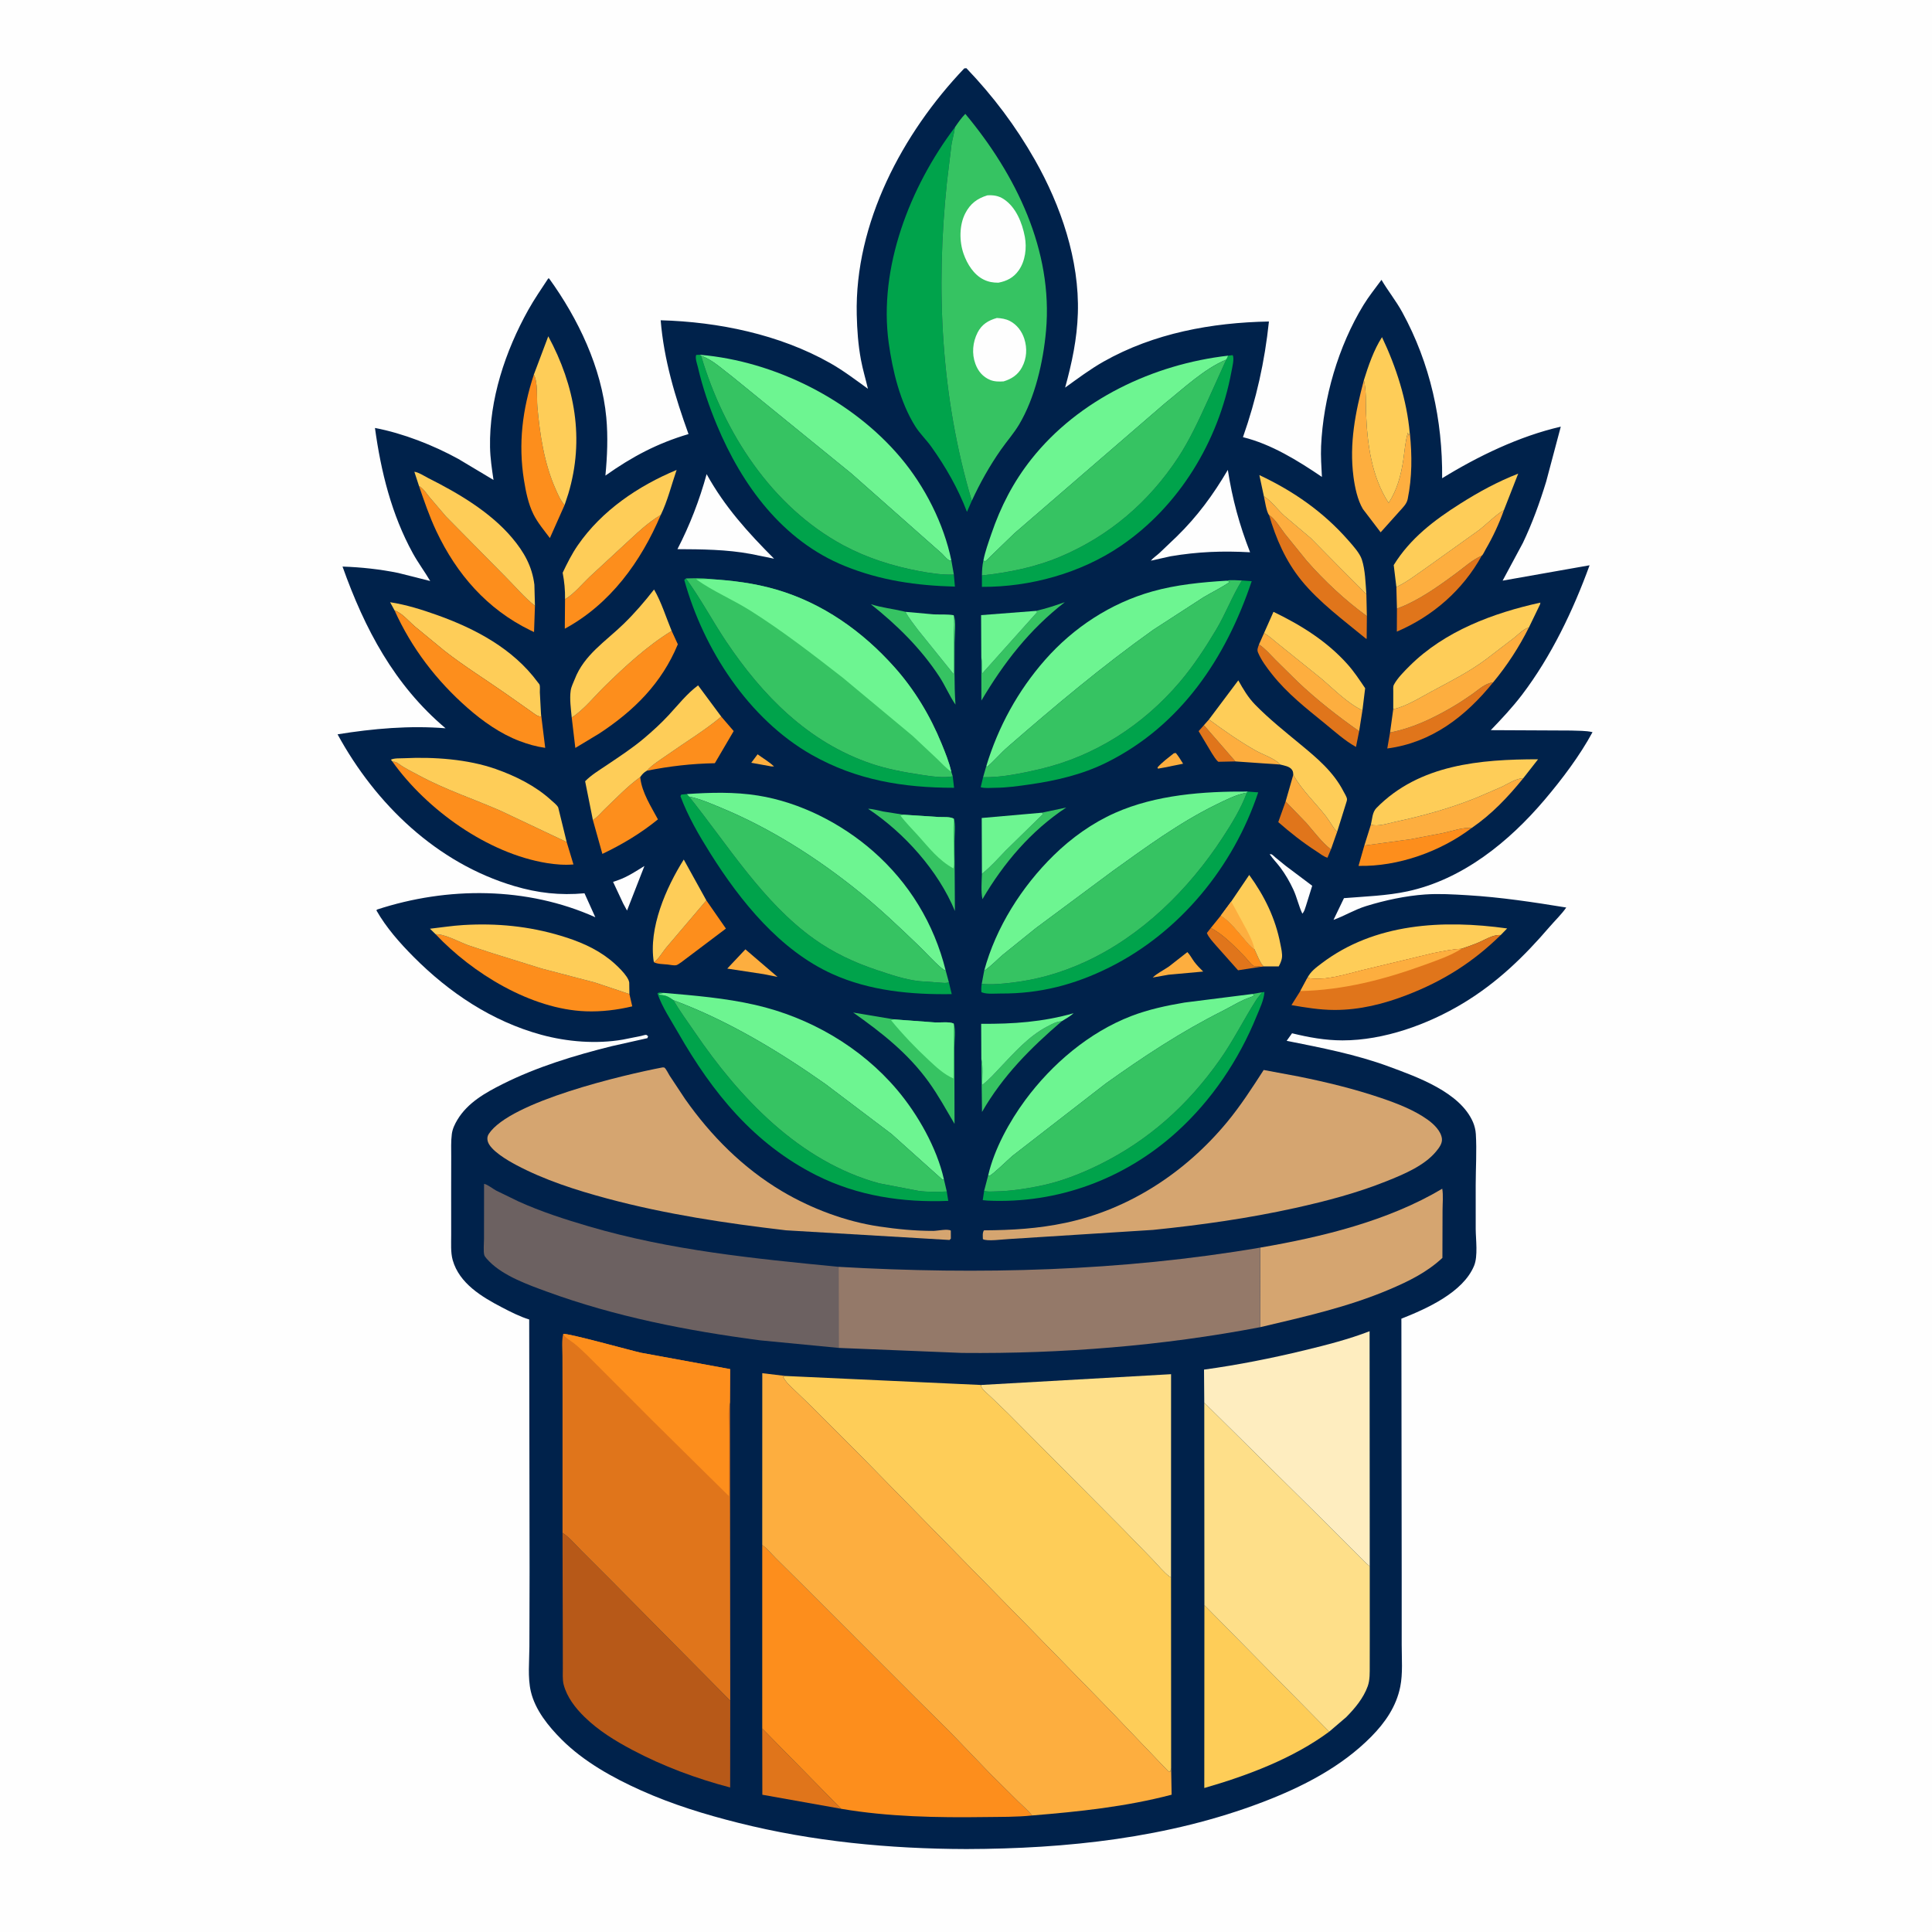 <svg version="1.1" xmlns="http://www.w3.org/2000/svg" style="display: block;" viewBox="0 0 2048 2048" width="1024" height="1024">
<path transform="translate(0,0)" fill="rgb(254,254,254)" d="M -0 -0 L 2048 0 L 2048 2048 L -0 2048 L -0 -0 z"/>
<path transform="translate(0,0)" fill="rgb(0,34,75)" d="M 1022.16 72.5 L 1024.41 72.28 C 1052.8 101.961 1076.69 133.7 1097.02 169.458 C 1124.56 217.9 1144.34 275.782 1142.57 332.101 C 1141.72 359.311 1136.29 384.713 1129.08 410.877 C 1142.27 401.409 1155.67 391.319 1169.81 383.327 C 1223.18 353.15 1284.49 341.941 1345.12 340.808 C 1340.61 383.588 1331.8 422.869 1317.59 463.424 C 1347.65 470.786 1375.93 488.374 1401.28 505.541 C 1400.76 494.765 1399.94 483.824 1400.41 473.04 C 1402.65 422.165 1418.68 367.002 1445.28 323.452 C 1450.97 314.133 1457.97 305.454 1464.43 296.655 C 1471.34 308.398 1479.93 318.989 1486.5 331.025 C 1516.22 385.453 1529.26 445.262 1528.73 506.961 C 1566.94 483.456 1610.66 462.372 1654.5 452.28 L 1639.01 510.5 C 1632.3 532.488 1624.22 554.824 1614.29 575.574 L 1592.84 615.507 L 1685.02 599.218 C 1667.71 646.915 1644.21 696.045 1613.39 736.522 C 1603.27 749.803 1591.85 761.978 1580.29 773.993 L 1665.4 774.4 C 1672.61 774.759 1681.14 774.392 1688.13 776.129 C 1674.64 801.108 1655.89 825.911 1637.56 847.555 C 1599.7 892.249 1550.52 932.281 1491.96 944.873 C 1470.25 949.542 1446.79 950.289 1424.66 952.076 L 1413.57 975.102 C 1425.37 970.85 1435.86 964.276 1448.07 960.5 C 1467.88 954.372 1490.05 949.59 1510.79 948.167 C 1525.63 947.149 1540.68 948.082 1555.5 948.96 C 1590.73 951.048 1625.5 956.335 1660.29 962.007 C 1655.3 969.266 1648.38 975.786 1642.62 982.5 C 1615.26 1014.34 1586.96 1041.76 1550.76 1063.59 C 1513.58 1086 1466.94 1102.87 1423.14 1102.85 C 1404.78 1102.84 1387.36 1099.66 1369.62 1095.32 L 1363.91 1103.31 C 1400.57 1110.65 1437.27 1117.65 1472.45 1130.65 C 1502.47 1141.74 1547.88 1157.82 1561.5 1189.67 C 1563.11 1193.43 1564.19 1197.99 1564.44 1202.08 C 1565.53 1219.8 1564.33 1238.22 1564.3 1256.02 L 1564.31 1302.91 C 1564.39 1313.94 1566.82 1331.48 1562.62 1341.69 C 1550.97 1370.1 1512.16 1387.32 1485.5 1397.88 L 1485.53 1401.37 L 1485.85 1670.23 L 1485.86 1743.77 C 1485.85 1758.1 1487.15 1773.99 1484.33 1788.03 C 1480.13 1808.92 1468.33 1825.99 1453.57 1840.93 C 1421.62 1873.27 1380.3 1894.31 1338.26 1910.36 C 1238.57 1948.42 1130.37 1959.81 1024.35 1960.07 C 943.074 1959.86 861.485 1952.1 782.531 1932.26 C 747.495 1923.46 712.854 1912.83 679.831 1898.04 C 649.591 1884.5 618.828 1867.46 595.239 1843.85 C 581.315 1829.9 567.326 1812.69 562.719 1793.06 C 559.229 1778.18 561.153 1760.7 561.179 1745.36 L 561.373 1666.46 L 560.972 1398.7 C 551.216 1395.75 541.016 1390.53 532 1385.83 C 510.736 1374.75 486.866 1360.46 479.878 1335.75 C 477.578 1327.62 478.315 1317.57 478.273 1309.1 L 478.244 1264.62 L 478.308 1226.23 C 478.332 1218.27 477.925 1209.99 478.958 1202.09 C 479.668 1196.67 482.064 1191.65 484.862 1187 C 495.777 1168.87 514.441 1158.37 532.818 1149.15 C 569.114 1130.94 609.096 1118.78 648.447 1108.99 L 686.256 1100.5 L 687.008 1098.5 C 686.339 1098 685.807 1097.22 685 1097 C 684.179 1096.78 680.664 1097.93 679.638 1098.15 L 660.187 1102.04 C 632.063 1106.88 601.151 1104.38 573.701 1096.88 C 521.512 1082.62 476.145 1052.28 438.356 1014.23 C 423.567 999.339 409.508 983.426 399.06 965.134 L 399.544 964.209 C 474.544 939.609 558.54 939.798 631.057 972.317 L 619.595 946.918 C 593.625 949.3 570.064 946.646 545.142 939.25 C 462.885 914.84 398.22 852.463 357.832 778.417 C 395.347 772.343 434.357 768.909 472.314 772.016 C 417.956 726.125 386.574 666.636 363.09 600.59 C 382.905 601.254 402.731 603.382 422.164 607.358 L 456.041 615.894 C 450.195 605.913 443.202 596.634 437.623 586.477 C 415.039 545.357 403.801 499.816 397.476 453.65 C 427.19 459.282 459.63 472.019 486.025 486.577 L 523.147 508.776 C 521.444 497.197 519.681 485.736 519.461 474 C 518.515 423.666 535.649 372.088 560.015 328.481 C 566.445 316.974 573.947 306.15 581.172 295.137 L 582.091 295.204 C 612.771 337.635 637.827 389.827 642.709 442.655 C 644.592 463.032 643.703 483.819 641.761 504.154 C 669.861 484.224 696.664 469.956 729.858 460.139 C 715.686 420.856 703.749 381.338 700.342 339.502 C 761.461 341.17 826.203 354.492 879.854 384.803 C 894.005 392.798 906.894 402.614 920.038 412.116 C 917.634 401.833 914.602 391.914 912.652 381.478 C 909.678 365.556 908.562 349.756 908.189 333.6 C 905.947 236.58 956.592 141.24 1022.16 72.5 z"/>
<path transform="translate(0,0)" fill="rgb(253,174,63)" d="M 803.086 799.586 C 808.793 803.826 815.412 807.535 820.5 812.487 L 817.5 812.397 L 796.365 808.572 L 803.086 799.586 z"/>
<path transform="translate(0,0)" fill="rgb(253,174,63)" d="M 1244.31 798.5 L 1246.42 798.196 C 1249.35 801.686 1251.68 805.749 1254.14 809.585 L 1233.52 813.732 L 1227.5 814.802 L 1226.98 813.5 C 1232.09 807.858 1238.38 803.251 1244.31 798.5 z"/>
<path transform="translate(0,0)" fill="rgb(224,117,27)" d="M 1276.19 768.741 L 1309.59 807.143 L 1291.47 807.523 C 1288.73 805.267 1286.59 801.462 1284.63 798.488 L 1270.59 775.05 L 1276.19 768.741 z"/>
<path transform="translate(0,0)" fill="rgb(253,174,63)" d="M 1258.64 1009.26 C 1261.34 1011.96 1263.53 1016.22 1265.86 1019.37 C 1268.7 1023.21 1272.04 1026.53 1275.43 1029.89 L 1238.77 1033.23 L 1221.93 1036.22 C 1226.61 1031.64 1233.88 1028.24 1239.31 1024.4 L 1258.64 1009.26 z"/>
<path transform="translate(0,0)" fill="rgb(253,174,63)" d="M 790.145 1006.34 L 824.239 1035.59 L 809.747 1032.67 L 770.916 1026.75 L 790.145 1006.34 z"/>
<path transform="translate(0,0)" fill="rgb(254,254,254)" d="M 683.126 917.968 L 664.678 965.238 L 660.609 957.744 L 649.885 934.836 L 655 933.072 C 664.96 929.651 674.209 923.488 683.126 917.968 z"/>
<path transform="translate(0,0)" fill="rgb(254,254,254)" d="M 1345.89 905.5 C 1346.56 905.534 1347.26 905.373 1347.89 905.602 C 1348.88 905.965 1351.31 908.414 1352.26 909.186 L 1362.95 917.877 L 1391 938.946 L 1384.36 960.254 C 1383.32 963.292 1382.75 966.106 1380.54 968.5 C 1376.67 960.42 1374.82 951.209 1370.97 942.936 C 1367.24 934.904 1362.63 926.899 1357.34 919.797 C 1353.68 914.883 1349.36 910.573 1345.89 905.5 z"/>
<path transform="translate(0,0)" fill="rgb(224,117,27)" d="M 1336.47 1024.81 L 1312.39 1028.55 L 1288.77 1001.98 C 1285.46 998.041 1281.25 993.808 1279.34 989 L 1283.49 983.718 C 1296.45 990.228 1309.51 1003.86 1319.68 1014.33 C 1322.13 1016.85 1325.76 1021.94 1328.5 1023.64 C 1330.4 1024.82 1332.66 1024.27 1334.68 1024.46 L 1336.47 1024.81 z"/>
<path transform="translate(0,0)" fill="rgb(253,142,28)" d="M 1283.49 983.718 L 1294.15 970.536 C 1303.64 976.145 1311.86 987.169 1319.1 995.469 C 1322.39 999.245 1325.44 1003.48 1329.72 1006.16 C 1331.84 1010.28 1336.27 1022.49 1339.75 1024.46 L 1336.47 1024.81 L 1334.68 1024.46 C 1332.66 1024.27 1330.4 1024.82 1328.5 1023.64 C 1325.76 1021.94 1322.13 1016.85 1319.68 1014.33 C 1309.51 1003.86 1296.45 990.228 1283.49 983.718 z"/>
<path transform="translate(0,0)" fill="rgb(224,117,27)" d="M 1362.81 849.59 L 1384.83 872.414 C 1392.97 881.731 1401.1 892.855 1410.84 900.408 L 1407.17 909.228 C 1403.14 908.107 1398.94 904.655 1395.35 902.341 C 1381.01 893.08 1367.85 882.716 1355.01 871.465 L 1362.81 849.59 z"/>
<path transform="translate(0,0)" fill="rgb(253,174,63)" d="M 1276.19 768.741 L 1281.55 762.678 C 1297.55 774.482 1313.72 785.79 1331.03 795.617 C 1338.71 799.976 1351.53 803.989 1357.08 810.44 L 1309.59 807.143 L 1276.19 768.741 z"/>
<path transform="translate(0,0)" fill="rgb(54,195,98)" d="M 1104.3 861.512 L 1130.26 856.015 C 1093 880.578 1063.88 914.873 1041.45 953.162 C 1039.72 945.313 1040.68 934.419 1040.88 926.26 L 1042.18 925.195 C 1050.87 918.172 1058.34 909.594 1066.11 901.582 L 1105.77 862.755 L 1104.3 861.512 z"/>
<path transform="translate(0,0)" fill="rgb(54,195,98)" d="M 1040.25 1122.46 C 1042.31 1130.58 1041.07 1141.61 1041.15 1150.09 C 1048.35 1144.72 1054.24 1137.88 1060.4 1131.4 C 1075.2 1115.81 1090.7 1098.23 1110.02 1088.22 C 1115.52 1085.37 1119.22 1083.07 1125.59 1082.5 C 1092.22 1111.17 1063.15 1140.27 1040.98 1178.73 L 1040.25 1122.46 z"/>
<path transform="translate(0,0)" fill="rgb(54,195,98)" d="M 1098.33 647.545 C 1108.98 645.072 1118.46 641.97 1128.74 638.334 C 1091.16 667.55 1064.55 701.881 1040.32 742.614 L 1040.22 696.481 C 1041.18 702.082 1040.85 708.435 1041 714.149 L 1099.5 648.796 L 1098.33 647.545 z"/>
<path transform="translate(0,0)" fill="rgb(253,174,63)" d="M 1370.92 821.356 C 1379.77 837.3 1394.38 850.974 1405.67 865.443 C 1409.66 870.557 1412.9 877.262 1417.42 881.755 L 1410.84 900.408 C 1401.1 892.855 1392.97 881.731 1384.83 872.414 L 1362.81 849.59 L 1370.92 821.356 z"/>
<path transform="translate(0,0)" fill="rgb(54,195,98)" d="M 1010.92 652.139 C 1013.88 657.585 1011.93 674.489 1011.92 681.239 C 1011.91 703.067 1011.34 725.168 1012.85 746.947 C 1006.55 737.816 1001.99 726.842 995.792 717.355 C 976.378 687.631 950.809 662.436 923.088 640.466 C 934.827 644.238 946.105 645.275 957.926 648.095 L 959.823 648.56 C 963.616 655.568 968.624 661.582 973.324 667.986 L 1011.08 714.823 L 1011.06 673.239 C 1011.14 666.609 1012.18 658.607 1010.92 652.139 z"/>
<path transform="translate(0,0)" fill="rgb(224,117,27)" d="M 1473.51 776.464 C 1496.53 772.026 1516.72 762.518 1537 750.959 C 1545.22 746.276 1553.25 741.001 1560.97 735.557 C 1567.81 730.74 1574.21 724.443 1582.81 723.294 C 1553.63 759.482 1517.7 787.215 1470.57 793.427 L 1473.51 776.464 z"/>
<path transform="translate(0,0)" fill="rgb(109,245,145)" d="M 959.823 648.56 L 989.959 651.268 C 996.707 651.537 1004.3 650.982 1010.92 652.139 C 1012.18 658.607 1011.14 666.609 1011.06 673.239 L 1011.08 714.823 L 973.324 667.986 C 968.624 661.582 963.616 655.568 959.823 648.56 z"/>
<path transform="translate(0,0)" fill="rgb(224,117,27)" d="M 1480.82 645.143 C 1503.46 636.951 1525.11 621.3 1544.34 607.076 C 1552.98 600.691 1560.8 593.405 1570.74 589.05 C 1550.64 625.522 1518.92 653.17 1480.71 669.555 L 1480.82 645.143 z"/>
<path transform="translate(0,0)" fill="rgb(109,245,145)" d="M 1098.33 647.545 L 1099.5 648.796 L 1041 714.149 C 1040.85 708.435 1041.18 702.082 1040.22 696.481 L 1040 652.058 L 1098.33 647.545 z"/>
<path transform="translate(0,0)" fill="rgb(109,245,145)" d="M 1040.88 926.26 L 1040.67 867.1 L 1104.3 861.512 L 1105.77 862.755 L 1066.11 901.582 C 1058.34 909.594 1050.87 918.172 1042.18 925.195 L 1040.88 926.26 z"/>
<path transform="translate(0,0)" fill="rgb(253,142,28)" d="M 1446.25 896.314 L 1495.2 889.64 L 1530 882.972 C 1539.53 880.916 1550.27 876.977 1560.06 877.674 C 1526.99 902.751 1481.88 918.827 1440.09 917.87 L 1446.25 896.314 z"/>
<path transform="translate(0,0)" fill="rgb(224,117,27)" d="M 1334.6 683.141 C 1341.13 687.516 1346.43 693.751 1351.92 699.329 L 1375.58 722.666 C 1395.47 741.524 1418.23 759.417 1440.75 775.096 L 1437.4 791.786 C 1425.41 785.089 1415.09 775.635 1404.49 766.996 C 1384.38 750.614 1364.63 735.236 1348.39 714.728 C 1342.97 707.888 1336.84 699.682 1333.5 691.584 C 1332.27 688.605 1333.58 685.998 1334.6 683.141 z"/>
<path transform="translate(0,0)" fill="rgb(253,142,28)" d="M 764.575 759.651 L 777.74 774.967 L 757.756 809.044 C 733.065 809.503 709.831 812.154 685.64 817.02 C 691.689 810.309 700.635 804.974 708.021 799.76 C 726.636 786.619 747.18 774.232 764.575 759.651 z"/>
<path transform="translate(0,0)" fill="rgb(253,142,28)" d="M 693.09 1019.92 C 697.657 1017.48 702.717 1008.6 706.198 1004.53 L 748.757 954.445 L 769.504 984.333 L 727.386 1016.1 C 725.039 1017.76 719.076 1022.8 716.562 1023.22 C 714.281 1023.6 709.991 1022.66 707.587 1022.42 C 703.621 1022.01 696.399 1022 693.09 1019.92 z"/>
<path transform="translate(0,0)" fill="rgb(253,174,63)" d="M 1339.92 671.099 C 1345.91 674.493 1350.93 679.464 1356.36 683.67 L 1399.66 718.514 C 1413.25 729.906 1428.1 745.362 1444.23 753.038 L 1440.75 775.096 C 1418.23 759.417 1395.47 741.524 1375.58 722.666 L 1351.92 699.329 C 1346.43 693.751 1341.13 687.516 1334.6 683.141 L 1339.92 671.099 z"/>
<path transform="translate(0,0)" fill="rgb(109,245,145)" d="M 1040.25 1122.46 L 1040.08 1085.27 C 1073.75 1085.55 1105.48 1083.36 1138.07 1074.06 C 1134.47 1077.39 1129.74 1079.88 1125.59 1082.5 C 1119.22 1083.07 1115.52 1085.37 1110.02 1088.22 C 1090.7 1098.23 1075.2 1115.81 1060.4 1131.4 C 1054.24 1137.88 1048.35 1144.72 1041.15 1150.09 C 1041.07 1141.61 1042.31 1130.58 1040.25 1122.46 z"/>
<path transform="translate(0,0)" fill="rgb(224,117,27)" d="M 1345.27 545.968 C 1351.81 550.142 1357.28 559.684 1362.08 565.936 L 1385.2 594.5 C 1403.78 615.681 1426.12 636.616 1448.94 653.071 L 1448.74 677.036 L 1448.11 677.141 C 1424.89 657.946 1398.41 638.552 1379.4 615.083 C 1362.83 594.63 1352.59 571.055 1345.27 545.968 z"/>
<path transform="translate(0,0)" fill="rgb(253,174,63)" d="M 1339.77 526.053 C 1347.74 531.078 1354.36 540.381 1361.5 546.813 L 1389.5 570.464 L 1420.74 602.142 L 1448.42 629.893 L 1448.94 653.071 C 1426.12 636.616 1403.78 615.681 1385.2 594.5 L 1362.08 565.936 C 1357.28 559.684 1351.81 550.142 1345.27 545.968 C 1342.5 542.938 1340.74 530.283 1339.77 526.053 z"/>
<path transform="translate(0,0)" fill="rgb(254,205,88)" d="M 693.09 1019.92 C 687.24 983.877 706.04 940.993 724.815 911.142 L 748.757 954.445 L 706.198 1004.53 C 702.717 1008.6 697.657 1017.48 693.09 1019.92 z"/>
<path transform="translate(0,0)" fill="rgb(253,174,63)" d="M 1480.21 622.283 C 1491.6 616.907 1501.8 608.804 1512.15 601.7 L 1567.82 561.916 C 1576.56 555.072 1584.85 546.345 1594.27 540.637 C 1589.07 555.149 1582.65 568.995 1574.88 582.303 C 1574.11 583.628 1571.9 588.404 1570.74 589.05 C 1560.8 593.405 1552.98 600.691 1544.34 607.076 C 1525.11 621.3 1503.46 636.951 1480.82 645.143 L 1480.21 622.283 z"/>
<path transform="translate(0,0)" fill="rgb(253,142,28)" d="M 628.49 869.283 C 633.071 866.628 637.381 861.168 641.289 857.445 C 653.09 846.205 665.449 833.201 678.675 823.72 L 678.791 824.841 C 680.578 840.309 690.214 855.053 697.444 868.573 C 679.231 883.387 659.708 895.064 638.544 905.175 L 628.49 869.283 z"/>
<path transform="translate(0,0)" fill="rgb(224,117,27)" d="M 808.012 1832.28 L 891.621 1917.39 L 808.109 1902.5 L 808.012 1832.28 z"/>
<path transform="translate(0,0)" fill="rgb(254,205,88)" d="M 1305.18 955.616 L 1324.23 927.477 C 1340.4 949.773 1352.06 973.451 1357.24 1000.67 C 1358.1 1005.2 1359.61 1011.07 1358.86 1015.67 C 1358.37 1018.66 1356.96 1021.8 1355.5 1024.44 L 1339.75 1024.46 C 1336.27 1022.49 1331.84 1010.28 1329.72 1006.16 C 1325.44 1003.48 1322.39 999.245 1319.1 995.469 C 1311.86 987.169 1303.64 976.145 1294.15 970.536 L 1305.18 955.616 z"/>
<path transform="translate(0,0)" fill="rgb(253,174,63)" d="M 1305.18 955.616 L 1321.55 985.716 C 1324.71 992.045 1328.6 999.116 1329.72 1006.16 C 1325.44 1003.48 1322.39 999.245 1319.1 995.469 C 1311.86 987.169 1303.64 976.145 1294.15 970.536 L 1305.18 955.616 z"/>
<path transform="translate(0,0)" fill="rgb(253,142,28)" d="M 700.454 545.839 C 679.354 595.493 646.935 640.329 598.71 666.464 L 598.964 635.189 C 608.384 629.687 616.868 619.304 624.754 611.751 L 662.917 576.466 C 674.868 565.528 686.418 554.111 700.454 545.839 z"/>
<path transform="translate(0,0)" fill="rgb(54,195,98)" d="M 1011.13 867.896 C 1013.13 873.961 1011.73 885.608 1011.79 892.204 L 1012.25 965.696 C 994.627 923.041 958.513 882.742 920.165 857.344 C 925.346 857.439 930.897 859.183 936 860.193 L 957.648 863.605 L 995 866.047 C 999.806 866.291 1007.09 865.516 1011.13 867.896 z"/>
<path transform="translate(0,0)" fill="rgb(109,245,145)" d="M 957.648 863.605 L 995 866.047 C 999.806 866.291 1007.09 865.516 1011.13 867.896 C 1010.35 880.248 1010.92 892.846 1010.99 905.225 C 1011.02 909.71 1011.91 916.349 1010.61 920.55 C 994.805 911.793 985.04 898.915 973.196 885.729 C 966.959 878.785 960.032 872.005 954.51 864.5 L 957.648 863.605 z"/>
<path transform="translate(0,0)" fill="rgb(254,254,254)" d="M 749.059 502.605 C 768.172 537.252 792.878 564.49 820.557 592.247 L 795.964 587.224 C 770.433 582.462 744 582.236 718.115 582.127 C 731.234 556.778 741.498 530.107 749.059 502.605 z"/>
<path transform="translate(0,0)" fill="rgb(253,142,28)" d="M 565.878 397.14 C 570.359 405.049 568.821 421.721 569.634 430.964 C 572.237 460.554 576.825 491.181 588.98 518.511 C 591.554 524.297 594.141 530.666 598.511 535.318 L 582.899 570.369 C 576.984 562.448 569.884 554.064 565.5 545.208 C 559.988 534.075 557.351 521.014 555.41 508.822 C 549.261 470.215 553.774 434.111 565.878 397.14 z"/>
<path transform="translate(0,0)" fill="rgb(253,174,63)" d="M 1453.21 874.142 C 1460.31 876.587 1471.64 872.728 1479 871.156 C 1508.76 864.793 1537.54 856.778 1565.79 845.355 L 1591.92 834.064 C 1598.65 830.864 1607.22 824.974 1614.64 825.051 C 1598.6 844.858 1581.21 863.23 1560.06 877.674 C 1550.27 876.977 1539.53 880.916 1530 882.972 L 1495.2 889.64 L 1446.25 896.314 L 1453.21 874.142 z"/>
<path transform="translate(0,0)" fill="rgb(254,205,88)" d="M 1339.77 526.053 L 1334.97 503.627 C 1371.33 520.697 1402.94 542.689 1429.55 573.125 C 1434.22 578.457 1441.39 586.326 1443.6 593.084 C 1447.29 604.343 1447.48 618.113 1448.42 629.893 L 1420.74 602.142 L 1389.5 570.464 L 1361.5 546.813 C 1354.36 540.381 1347.74 531.078 1339.77 526.053 z"/>
<path transform="translate(0,0)" fill="rgb(253,174,63)" d="M 1476.9 751.787 C 1490.37 748.981 1505.26 739.526 1517.4 733.009 C 1537.33 722.305 1557.22 712.347 1575.45 698.755 L 1604.7 676.368 C 1609.9 672.31 1614.35 667.155 1620.74 665.062 C 1610.29 685.944 1597.71 705.313 1582.81 723.294 C 1574.21 724.443 1567.81 730.74 1560.97 735.557 C 1553.25 741.001 1545.22 746.276 1537 750.959 C 1516.72 762.518 1496.53 772.026 1473.51 776.464 L 1476.9 751.787 z"/>
<path transform="translate(0,0)" fill="rgb(254,205,88)" d="M 1339.92 671.099 L 1349.94 648.561 C 1379.18 662.69 1406.27 679.501 1428.15 703.849 C 1435.26 711.762 1441.18 720.771 1447.12 729.572 L 1444.23 753.038 C 1428.1 745.362 1413.25 729.906 1399.66 718.514 L 1356.36 683.67 C 1350.93 679.464 1345.91 674.493 1339.92 671.099 z"/>
<path transform="translate(0,0)" fill="rgb(253,174,63)" d="M 1445.75 403.034 L 1445.99 403.987 C 1448.43 414.439 1447.64 426.843 1448.06 437.636 C 1449.33 470.292 1453.79 505.231 1472 533.1 C 1481.06 519.289 1485.11 503.715 1487.56 487.514 C 1489.01 477.902 1489.6 467.766 1492.5 458.49 L 1493.05 461.739 L 1494.42 459.33 L 1494.53 459.422 C 1496.9 482.748 1496.94 505.961 1492.22 529 C 1491.16 534.194 1487.2 537.865 1483.78 541.71 L 1463.54 564.274 L 1444.74 539.612 C 1438.99 530 1436.19 516.42 1434.75 505.43 C 1430.14 470.149 1436.74 436.992 1445.75 403.034 z"/>
<path transform="translate(0,0)" fill="rgb(254,254,254)" d="M 1301.55 498.092 C 1306.29 528.841 1313.83 556.515 1325.14 585.438 C 1295.8 583.835 1269.96 584.792 1240.86 589.687 L 1219.92 594.358 C 1222.51 591.23 1226.01 589.038 1229 586.282 L 1247.3 568.837 C 1269.25 547.407 1286.04 524.491 1301.55 498.092 z"/>
<path transform="translate(0,0)" fill="rgb(54,195,98)" d="M 1011.01 1085.07 C 1013.3 1091.3 1011.6 1104.04 1011.64 1110.89 L 1011.85 1191.38 C 1002.94 1176.3 994.773 1161.24 984.482 1146.95 C 962.713 1116.74 934.602 1094.57 904.387 1073.33 L 947.675 1080.59 L 991.291 1083.83 C 996.77 1084.08 1006.57 1082.78 1011.01 1085.07 z"/>
<path transform="translate(0,0)" fill="rgb(109,245,145)" d="M 947.675 1080.59 L 991.291 1083.83 C 996.77 1084.08 1006.57 1082.78 1011.01 1085.07 L 1010.66 1143.26 C 1000.04 1138.46 992.881 1131.5 984.411 1123.66 C 970.405 1110.71 956.662 1096.23 944.557 1081.5 L 947.675 1080.59 z"/>
<path transform="translate(0,0)" fill="rgb(253,142,28)" d="M 444.148 515.137 C 449.157 518.235 451.623 522.477 455.213 526.891 L 472.87 547.594 L 535.97 611.521 C 545.945 621.459 556.014 633.527 567.073 642.132 L 566.108 669.994 L 562.071 668.085 C 516.306 645.714 484.1 608.689 462.542 563.043 C 455.224 547.547 449.695 531.327 444.148 515.137 z"/>
<path transform="translate(0,0)" fill="rgb(254,205,88)" d="M 444.148 515.137 L 439.233 500.098 C 443.505 500.46 450.268 504.946 454.238 506.936 C 485.773 522.742 519.803 542.847 542.777 570.06 C 555.394 585.004 564.074 600.199 566.477 619.847 L 567.073 642.132 C 556.014 633.527 545.945 621.459 535.97 611.521 L 472.87 547.594 L 455.213 526.891 C 451.623 522.477 449.157 518.235 444.148 515.137 z"/>
<path transform="translate(0,0)" fill="rgb(253,142,28)" d="M 606.052 760.567 C 618.831 752.474 629.884 738.416 640.76 727.76 C 662.19 706.765 686.377 684.413 712.001 668.786 L 718.533 682.978 C 701.342 724.403 672.186 753.288 635.225 777.57 L 609.87 792.854 L 606.052 760.567 z"/>
<path transform="translate(0,0)" fill="rgb(254,205,88)" d="M 606.052 760.567 C 605.209 751.573 603.654 740.922 604.966 732 C 605.597 727.713 607.719 723.94 609.246 719.956 C 619.192 694.019 642.25 679.769 661.35 661.111 C 672.922 649.807 683.392 637.654 693.321 624.891 C 701.134 638.27 706.025 654.397 712.001 668.786 C 686.377 684.413 662.19 706.765 640.76 727.76 C 629.884 738.416 618.831 752.474 606.052 760.567 z"/>
<path transform="translate(0,0)" fill="rgb(254,205,88)" d="M 1480.21 622.283 L 1477.4 599.012 C 1494.92 570.619 1520.32 551.385 1548.07 533.82 C 1567.59 521.471 1587.81 510.447 1609.36 502.083 L 1594.27 540.637 C 1584.85 546.345 1576.56 555.072 1567.82 561.916 L 1512.15 601.7 C 1501.8 608.804 1491.6 616.907 1480.21 622.283 z"/>
<path transform="translate(0,0)" fill="rgb(254,205,88)" d="M 565.878 397.14 L 581.194 356.471 C 609.591 409.106 619.757 465.54 602.464 523.313 L 598.511 535.318 C 594.141 530.666 591.554 524.297 588.98 518.511 C 576.825 491.181 572.237 460.554 569.634 430.964 C 568.821 421.721 570.359 405.049 565.878 397.14 z"/>
<path transform="translate(0,0)" fill="rgb(254,205,88)" d="M 598.964 635.189 C 599.124 625.374 598.262 616.759 596.445 607.135 C 601.197 597.127 606.211 587.101 612.522 577.97 C 637.963 541.162 676.482 515.144 717.246 498.141 C 711.826 513.868 707.739 530.874 700.454 545.839 C 686.418 554.111 674.868 565.528 662.917 576.466 L 624.754 611.751 C 616.868 619.304 608.384 629.687 598.964 635.189 z"/>
<path transform="translate(0,0)" fill="rgb(254,205,88)" d="M 1385.89 1036.58 C 1389.33 1029.81 1394.88 1025.79 1400.8 1021.29 C 1457.3 978.345 1529.74 974.749 1597.64 984.186 L 1590.8 991.211 C 1582.84 990.589 1574.64 995.937 1567.5 999.005 C 1561.52 1001.57 1555.3 1003.67 1549.14 1005.78 C 1539.24 1006.24 1529.41 1008.44 1519.68 1010.28 L 1443.6 1028.53 C 1426.58 1032.69 1403.42 1040.38 1385.89 1036.58 z"/>
<path transform="translate(0,0)" fill="rgb(254,205,88)" d="M 1445.75 403.034 C 1450.46 387.889 1456.35 370.68 1464.99 357.39 C 1480.06 389.098 1491.35 424.212 1494.42 459.33 L 1493.05 461.739 L 1492.5 458.49 C 1489.6 467.766 1489.01 477.902 1487.56 487.514 C 1485.11 503.715 1481.06 519.289 1472 533.1 C 1453.79 505.231 1449.33 470.292 1448.06 437.636 C 1447.64 426.843 1448.43 414.439 1445.99 403.987 L 1445.75 403.034 z"/>
<path transform="translate(0,0)" fill="rgb(0,163,75)" d="M 1337.83 1051.89 L 1340.34 1051.55 C 1339.97 1059.73 1335.12 1069.69 1332.01 1077.32 C 1313.19 1123.61 1284.36 1166.5 1247.23 1200.07 C 1192.18 1249.86 1121.29 1276.13 1047 1272.71 L 1041.74 1272.22 L 1043.25 1262.23 C 1046.5 1263.59 1051.28 1263.03 1054.79 1262.98 C 1070.64 1262.74 1087.03 1260.22 1102.53 1257.06 C 1124.17 1252.65 1145.23 1244.48 1164.99 1234.76 C 1217.72 1208.83 1259.28 1171.34 1293.1 1123.35 C 1307.38 1103.08 1318.21 1081.13 1331.43 1060.27 C 1333.34 1057.25 1335.86 1054.86 1337.83 1051.89 z"/>
<path transform="translate(0,0)" fill="rgb(254,205,88)" d="M 418.301 647.155 L 413.53 638.394 C 430.474 640.967 447.153 646.215 463.264 651.956 C 503.843 666.417 543.891 687.669 569.941 723.066 C 570.384 723.669 571.801 725.226 572.017 725.924 C 572.61 727.833 572.19 731.725 572.26 733.811 L 573.454 756.321 L 573.462 759.5 C 569.965 759.845 566.352 756.504 563.471 754.532 L 535.943 735.155 C 514.363 720.031 492.031 706.211 471.227 689.963 L 439.68 663.998 C 433.627 658.846 425.85 649.459 418.301 647.155 z"/>
<path transform="translate(0,0)" fill="rgb(253,142,28)" d="M 418.301 647.155 C 425.85 649.459 433.627 658.846 439.68 663.998 L 471.227 689.963 C 492.031 706.211 514.363 720.031 535.943 735.155 L 563.471 754.532 C 566.352 756.504 569.965 759.845 573.462 759.5 L 573.454 756.321 L 577.942 792.754 C 568.451 791.428 559.652 788.912 550.703 785.513 C 530.471 777.828 511.872 764.679 495.695 750.5 C 462.879 721.736 436.244 687.025 418.301 647.155 z"/>
<path transform="translate(0,0)" fill="rgb(254,205,88)" d="M 628.49 869.283 L 620.264 828.166 C 626.758 821.505 635.049 816.583 642.72 811.401 C 656.426 802.141 670.274 793.159 682.928 782.455 C 691.908 774.859 700.76 766.753 708.766 758.128 C 718.661 747.468 728.262 735.163 740.011 726.52 L 764.575 759.651 C 747.18 774.232 726.636 786.619 708.021 799.76 C 700.635 804.974 691.689 810.309 685.64 817.02 C 682.396 818.942 680.823 820.64 678.675 823.72 C 665.449 833.201 653.09 846.205 641.289 857.445 C 637.381 861.168 633.071 866.628 628.49 869.283 z"/>
<path transform="translate(0,0)" fill="rgb(253,142,28)" d="M 461.72 990.283 C 471.668 990.088 486.541 998.33 496.138 1001.95 L 521 1010.14 L 574.085 1026.68 L 630.605 1041.5 L 667.194 1053.73 L 670.218 1066.78 C 654.141 1070.61 637.536 1072.62 621 1072.02 C 562.892 1069.93 500.529 1031.58 461.72 990.283 z"/>
<path transform="translate(0,0)" fill="rgb(254,205,88)" d="M 1453.21 874.142 C 1454.68 868.022 1454.61 861.069 1459.1 856.5 C 1504.55 810.194 1569.42 804.885 1630.43 804.867 L 1614.64 825.051 C 1607.22 824.974 1598.65 830.864 1591.92 834.064 L 1565.79 845.355 C 1537.54 856.778 1508.76 864.793 1479 871.156 C 1471.64 872.728 1460.31 876.587 1453.21 874.142 z"/>
<path transform="translate(0,0)" fill="rgb(253,142,28)" d="M 415.971 807.297 C 419.392 807.458 420.43 808.019 423.15 810 C 429.482 814.613 436.987 818.094 443.864 821.835 C 471.764 837.01 502.16 846.92 531.186 859.708 L 600.714 892.61 L 607.894 916.357 C 598.412 917.171 588.855 916.384 579.482 914.855 C 516.967 904.654 452.355 858.382 415.971 807.297 z"/>
<path transform="translate(0,0)" fill="rgb(254,205,88)" d="M 415.971 807.297 L 414.381 805.26 C 417.978 803.527 424.332 803.944 428.431 803.745 C 459.714 802.23 495.792 804.719 525.497 815.178 C 546.424 822.546 567.577 833.019 584.061 848.062 C 586.322 850.125 590.379 853.181 591.732 855.922 L 600.714 892.61 L 531.186 859.708 C 502.16 846.92 471.764 837.01 443.864 821.835 C 436.987 818.094 429.482 814.613 423.15 810 C 420.43 808.019 419.392 807.458 415.971 807.297 z"/>
<path transform="translate(0,0)" fill="rgb(0,163,75)" d="M 1322.56 839.089 L 1333.76 839.932 C 1307.45 918.782 1250.73 988.19 1176 1025.48 C 1139.17 1043.85 1102.24 1053.43 1061.06 1053.17 C 1055.37 1053.13 1046.65 1054.04 1041.5 1052.19 L 1040.32 1051.73 C 1040.06 1048.57 1040.19 1046.07 1040.67 1042.94 C 1051.23 1044.01 1062.17 1042.88 1072.68 1041.65 C 1099.82 1038.47 1125.58 1031 1150.39 1019.59 C 1210.35 991.99 1259.94 942.997 1295.76 888.255 C 1305.64 873.144 1315.46 857.233 1321.74 840.222 L 1322.56 839.089 z"/>
<path transform="translate(0,0)" fill="rgb(254,205,88)" d="M 1476.9 751.787 L 1476.92 732.978 C 1476.94 730.882 1476.56 727.829 1477.55 725.924 C 1481.23 718.872 1488.81 711.338 1494.42 705.758 C 1531.41 668.973 1582.96 649.742 1632.91 638.792 L 1632.49 640.753 L 1620.74 665.062 C 1614.35 667.155 1609.9 672.31 1604.7 676.368 L 1575.45 698.755 C 1557.22 712.347 1537.33 722.305 1517.4 733.009 C 1505.26 739.526 1490.37 748.981 1476.9 751.787 z"/>
<path transform="translate(0,0)" fill="rgb(0,163,75)" d="M 1011.12 609.052 L 1012.26 621.837 C 971.508 620.749 933.545 615.401 895.5 599.987 C 829.582 573.28 786.484 514.343 759.938 450.641 C 751.661 430.777 744.67 410.354 739.83 389.368 C 738.987 385.712 736.597 379.649 738.005 376.231 L 742.063 376.084 L 743.237 377.226 C 767.195 458.205 817.989 537.15 894 578.028 C 918.695 591.309 946.384 600.127 973.9 605.299 C 986.141 607.599 998.626 609.528 1011.12 609.052 z"/>
<path transform="translate(0,0)" fill="rgb(0,163,75)" d="M 1009.94 822.959 L 1011.35 835.086 C 957.553 835.093 907.799 826.976 860.477 800.155 C 793.522 762.208 745.514 687.92 725.357 614.747 L 727.132 613.176 C 742.711 634.415 755.059 657.977 769.715 679.864 C 808.058 737.125 856.566 786.732 923.258 809.412 C 940.719 815.35 958.364 818.556 976.545 821.323 C 986.966 822.909 999.575 824.897 1009.94 822.959 z"/>
<path transform="translate(0,0)" fill="rgb(0,163,75)" d="M 1316.46 615.342 L 1326.86 616.074 C 1299.48 697.647 1251.63 769.307 1172.78 808.423 C 1147.33 821.054 1119.61 827.492 1091.63 831.523 C 1079.52 833.268 1067.35 835.007 1055.09 835.085 C 1050.46 835.114 1043.93 835.863 1039.58 834.467 L 1042.11 823.91 C 1061.66 824.203 1083.13 819.772 1102.13 815.334 C 1160.53 801.692 1211.72 768.675 1250.52 723.075 C 1265.17 705.847 1277.72 686.631 1289.29 667.228 C 1299.29 650.442 1306.19 631.803 1316.46 615.342 z"/>
<path transform="translate(0,0)" fill="rgb(254,205,88)" d="M 1281.55 762.678 L 1312.65 721.208 C 1317.9 730.567 1322.96 739.266 1330.5 746.984 C 1345.14 761.982 1362.24 775.628 1378.38 788.968 C 1396.3 803.769 1413.43 818.029 1424.29 839.144 C 1425.33 841.176 1427.68 844.8 1427.87 847.068 C 1427.98 848.484 1427.12 850.585 1426.74 851.936 L 1417.42 881.755 C 1412.9 877.262 1409.66 870.557 1405.67 865.443 C 1394.38 850.974 1379.77 837.3 1370.92 821.356 C 1370.82 819.351 1370.8 817.825 1369.62 816.086 C 1367.08 812.319 1361.2 811.524 1357.08 810.44 C 1351.53 803.989 1338.71 799.976 1331.03 795.617 C 1313.72 785.79 1297.55 774.482 1281.55 762.678 z"/>
<path transform="translate(0,0)" fill="rgb(254,205,88)" d="M 461.72 990.283 L 455.792 984.486 C 467.572 983.173 479.391 981.281 491.219 980.576 C 526.615 978.466 560.538 981.767 594.576 991.987 C 613.235 997.589 631.036 1004.96 646.41 1017.14 C 652.097 1021.65 666.182 1034.27 667.024 1041.63 L 667.194 1053.73 L 630.605 1041.5 L 574.085 1026.68 L 521 1010.14 L 496.138 1001.95 C 486.541 998.33 471.668 990.088 461.72 990.283 z"/>
<path transform="translate(0,0)" fill="rgb(0,163,75)" d="M 1003.61 1263.01 L 1005.22 1272.97 C 957.044 1274.95 909.007 1267.74 865.554 1245.91 C 799.147 1212.56 755.203 1158.24 718.959 1094.9 C 711.555 1081.96 701.623 1067.17 696.927 1053 C 699.272 1051.47 700.862 1052.22 703.561 1052.5 L 698.114 1053.5 C 699.783 1054.83 698.893 1054.55 700.458 1054.68 C 706.431 1055.2 709.15 1056.83 713.981 1060.28 C 720.492 1071.73 728.819 1082.84 736.244 1093.76 C 783.996 1163.99 847.533 1231.27 931.902 1254.36 L 973.806 1262.41 C 983.354 1263.69 993.995 1263.52 1003.61 1263.01 z"/>
<path transform="translate(0,0)" fill="rgb(224,117,27)" d="M 1549.14 1005.78 C 1555.3 1003.67 1561.52 1001.57 1567.5 999.005 C 1574.64 995.937 1582.84 990.589 1590.8 991.211 C 1561.44 1020.03 1529.73 1039.98 1491.44 1054.74 C 1466.73 1064.27 1441.39 1070.63 1414.75 1070.6 C 1399.51 1070.59 1383.97 1068.09 1368.99 1065.46 L 1378.37 1050.56 L 1385.89 1036.58 C 1403.42 1040.38 1426.58 1032.69 1443.6 1028.53 L 1519.68 1010.28 C 1529.41 1008.44 1539.24 1006.24 1549.14 1005.78 z"/>
<path transform="translate(0,0)" fill="rgb(253,174,63)" d="M 1385.89 1036.58 C 1403.42 1040.38 1426.58 1032.69 1443.6 1028.53 L 1519.68 1010.28 C 1529.41 1008.44 1539.24 1006.24 1549.14 1005.78 C 1537.63 1013.15 1523.54 1017.88 1510.76 1022.55 C 1467.76 1038.26 1424.35 1049.54 1378.37 1050.56 L 1385.89 1036.58 z"/>
<path transform="translate(0,0)" fill="rgb(0,163,75)" d="M 1005.82 1041.18 L 1008.87 1053.81 C 965.946 1054.46 921.986 1050.4 882.406 1032.52 C 826.792 1007.41 784.856 955.278 753.107 904.797 C 740.981 885.517 729.268 865.403 721.285 844 L 722.164 842.28 L 728.065 841.737 L 730.484 844.441 C 771.8 895.99 808.441 956.301 862.854 995.225 C 883.221 1009.79 905.19 1020.11 928.854 1028.05 C 943.411 1032.93 959.116 1038.4 974.462 1040.08 L 996.833 1041.66 C 999.817 1041.83 1003.05 1042.47 1005.82 1041.18 z"/>
<path transform="translate(0,0)" fill="rgb(0,163,75)" d="M 1301.82 377.02 L 1306.63 376.5 C 1308.75 379.57 1306.1 390.054 1305.33 394.195 C 1291.64 467.828 1249.92 536.801 1187.62 579.001 C 1145.34 607.648 1091.76 622.415 1040.88 622.09 L 1040.89 609.984 C 1069.65 606.867 1097.42 601.326 1124.16 589.998 C 1175.89 568.087 1217.73 532.271 1248.63 485.362 C 1261.2 466.277 1270.84 445.194 1280.32 424.461 L 1299.89 381.179 C 1300.72 379.84 1301.23 378.478 1301.82 377.02 z"/>
<path transform="translate(0,0)" fill="rgb(109,245,145)" d="M 728.065 841.737 C 753.28 840.048 778.447 839.321 803.5 843.322 C 847.799 850.398 891.718 872.7 925.365 902.183 C 963.841 935.898 990.104 979.143 1002.47 1028.78 C 1000.61 1028.36 998.931 1027.01 997.5 1025.77 C 989.209 1018.59 981.722 1010.06 973.8 1002.43 C 953.472 982.848 932.839 963.267 910.879 945.52 C 866.521 909.674 816.894 878.005 764.096 856.17 C 753.522 851.797 741.701 846.598 730.484 844.441 L 728.065 841.737 z"/>
<path transform="translate(0,0)" fill="rgb(109,245,145)" d="M 1045.52 812.024 C 1058.14 770.408 1079.07 732.187 1107.82 699.482 C 1137.97 665.193 1177.38 639.345 1221.48 626.953 C 1247.19 619.728 1273.68 617.208 1300.24 615.548 L 1303.85 616.69 C 1294.97 622.885 1285.07 627.61 1275.76 633.123 L 1222.47 667.652 C 1168.65 705.975 1118.13 748.404 1068.32 791.737 C 1060.68 798.376 1054.18 806.208 1046.56 812.802 L 1045.52 812.024 z"/>
<path transform="translate(0,0)" fill="rgb(109,245,145)" d="M 1047.55 1245.82 C 1053.94 1218.12 1070.05 1188.81 1086.79 1166.15 C 1115.13 1127.8 1154.42 1094.33 1199.15 1077.07 C 1217.25 1070.08 1236.55 1065.97 1255.64 1062.75 L 1328.29 1053.58 L 1329.07 1055.49 C 1327.89 1056.21 1326.97 1056.63 1325.65 1057.06 C 1315.6 1060.32 1305.71 1066.73 1296.23 1071.49 C 1252.14 1093.61 1212.32 1119.92 1172.24 1148.52 L 1073.13 1225.36 C 1069.47 1228.49 1051.77 1245.67 1049.06 1246.26 C 1048.55 1246.38 1048.06 1245.97 1047.55 1245.82 z"/>
<path transform="translate(0,0)" fill="rgb(109,245,145)" d="M 703.561 1052.5 C 736.041 1055.28 768.64 1057.96 800.5 1065.23 C 858.313 1078.43 912.584 1109.84 950.976 1155.26 C 972.874 1181.17 993.027 1216.68 1000.57 1249.99 L 999.451 1250.86 L 945.09 1202.13 L 875.032 1149.16 C 825.277 1114.09 771.24 1081.6 713.981 1060.28 C 709.15 1056.83 706.431 1055.2 700.458 1054.68 C 698.893 1054.55 699.783 1054.83 698.114 1053.5 L 703.561 1052.5 z"/>
<path transform="translate(0,0)" fill="rgb(109,245,145)" d="M 1042.42 594.219 C 1044.28 584.591 1047.71 575.27 1050.86 566 C 1060.73 537.015 1074.23 510.795 1093.31 486.708 C 1143.44 423.408 1222.7 386.098 1301.82 377.02 C 1301.23 378.478 1300.72 379.84 1299.89 381.179 C 1276.35 390.988 1254.48 411.885 1234.69 427.685 L 1075.32 565.322 L 1050.34 589.469 C 1049.14 590.587 1045.86 594.281 1044.49 594.813 C 1043.82 595.071 1043.11 594.417 1042.42 594.219 z"/>
<path transform="translate(0,0)" fill="rgb(109,245,145)" d="M 1043.26 1029.02 C 1055.63 983.104 1083.19 939.747 1117.02 906.626 C 1135.86 888.181 1157.98 872.327 1182.14 861.634 C 1225.42 842.472 1275.82 838.754 1322.56 839.089 L 1321.74 840.222 C 1310.41 842.186 1299.3 847.948 1289 852.997 C 1250.18 872.038 1214.71 898.079 1179.65 923.222 L 1098 983.89 L 1063.1 1012.03 C 1056.66 1017.47 1050.3 1024.49 1043.26 1029.02 z"/>
<path transform="translate(0,0)" fill="rgb(109,245,145)" d="M 742.063 376.084 C 821.399 382.894 903.2 423.977 954.652 485.058 C 980.405 515.632 1000.41 554.948 1008.51 594.227 L 1007.96 594.237 C 1005.2 594.826 1000.96 589.217 998.657 586.98 L 902.427 501.894 L 776.397 399.382 C 766.33 391.904 755.232 381.14 743.237 377.226 L 742.063 376.084 z"/>
<path transform="translate(0,0)" fill="rgb(254,205,88)" d="M 1276.72 1701.51 L 1409.01 1835.65 C 1370.63 1864.09 1322.22 1882.25 1276.6 1895.37 L 1276.72 1701.51 z"/>
<path transform="translate(0,0)" fill="rgb(54,195,98)" d="M 730.484 844.441 C 741.701 846.598 753.522 851.797 764.096 856.17 C 816.894 878.005 866.521 909.674 910.879 945.52 C 932.839 963.267 953.472 982.848 973.8 1002.43 C 981.722 1010.06 989.209 1018.59 997.5 1025.77 C 998.931 1027.01 1000.61 1028.36 1002.47 1028.78 L 1005.82 1041.18 C 1003.05 1042.47 999.817 1041.83 996.833 1041.66 L 974.462 1040.08 C 959.116 1038.4 943.411 1032.93 928.854 1028.05 C 905.19 1020.11 883.221 1009.79 862.854 995.225 C 808.441 956.301 771.8 895.99 730.484 844.441 z"/>
<path transform="translate(0,0)" fill="rgb(0,163,75)" d="M 1030.15 530.862 L 1025.02 542.602 C 1015.76 518.108 1002.38 494.705 987.147 473.457 C 981.863 466.088 975.108 459.682 970.277 452.014 C 954.192 426.487 946.15 393.052 942.079 363.587 C 931.049 283.751 964.66 197.952 1012.23 134.957 L 1012.11 135.952 C 1011.34 141.81 1009.64 147.394 1008.64 153.192 L 1003.79 193.137 C 991.834 306.553 997.422 421.151 1030.15 530.862 z"/>
<path transform="translate(0,0)" fill="rgb(213,165,112)" d="M 1335.77 1322.53 C 1401.33 1311.26 1471.28 1294.34 1528.85 1260.1 C 1530.04 1267.27 1529.17 1275.83 1529.16 1283.19 L 1529.01 1333.41 C 1512.52 1348.8 1493.22 1358.22 1472.62 1366.96 C 1428.62 1385.62 1382.29 1395.89 1335.99 1406.84 L 1335.77 1322.53 z"/>
<path transform="translate(0,0)" fill="rgb(54,195,98)" d="M 1042.42 594.219 C 1043.11 594.417 1043.82 595.071 1044.49 594.813 C 1045.86 594.281 1049.14 590.587 1050.34 589.469 L 1075.32 565.322 L 1234.69 427.685 C 1254.48 411.885 1276.35 390.988 1299.89 381.179 L 1280.32 424.461 C 1270.84 445.194 1261.2 466.277 1248.63 485.362 C 1217.73 532.271 1175.89 568.087 1124.16 589.998 C 1097.42 601.326 1069.65 606.867 1040.89 609.984 C 1040.97 604.507 1041.24 599.597 1042.42 594.219 z"/>
<path transform="translate(0,0)" fill="rgb(54,195,98)" d="M 1300.24 615.548 C 1304.36 614.338 1311.98 615.311 1316.46 615.342 C 1306.19 631.803 1299.29 650.442 1289.29 667.228 C 1277.72 686.631 1265.17 705.847 1250.52 723.075 C 1211.72 768.675 1160.53 801.692 1102.13 815.334 C 1083.13 819.772 1061.66 824.203 1042.11 823.91 L 1045.52 812.024 L 1046.56 812.802 C 1054.18 806.208 1060.68 798.376 1068.32 791.737 C 1118.13 748.404 1168.65 705.975 1222.47 667.652 L 1275.76 633.123 C 1285.07 627.61 1294.97 622.885 1303.85 616.69 L 1300.24 615.548 z"/>
<path transform="translate(0,0)" fill="rgb(54,195,98)" d="M 1043.26 1029.02 C 1050.3 1024.49 1056.66 1017.47 1063.1 1012.03 L 1098 983.89 L 1179.65 923.222 C 1214.71 898.079 1250.18 872.038 1289 852.997 C 1299.3 847.948 1310.41 842.186 1321.74 840.222 C 1315.46 857.233 1305.64 873.144 1295.76 888.255 C 1259.94 942.997 1210.35 991.99 1150.39 1019.59 C 1125.58 1031 1099.82 1038.47 1072.68 1041.65 C 1062.17 1042.88 1051.23 1044.01 1040.67 1042.94 L 1043.26 1029.02 z"/>
<path transform="translate(0,0)" fill="rgb(54,195,98)" d="M 713.981 1060.28 C 771.24 1081.6 825.277 1114.09 875.032 1149.16 L 945.09 1202.13 L 999.451 1250.86 L 1000.57 1249.99 L 1003.61 1263.01 C 993.995 1263.52 983.354 1263.69 973.806 1262.41 L 931.902 1254.36 C 847.533 1231.27 783.996 1163.99 736.244 1093.76 C 728.819 1082.84 720.492 1071.73 713.981 1060.28 z"/>
<path transform="translate(0,0)" fill="rgb(54,195,98)" d="M 743.237 377.226 C 755.232 381.14 766.33 391.904 776.397 399.382 L 902.427 501.894 L 998.657 586.98 C 1000.96 589.217 1005.2 594.826 1007.96 594.237 L 1008.51 594.227 L 1011.12 609.052 C 998.626 609.528 986.141 607.599 973.9 605.299 C 946.384 600.127 918.695 591.309 894 578.028 C 817.989 537.15 767.195 458.205 743.237 377.226 z"/>
<path transform="translate(0,0)" fill="rgb(54,195,98)" d="M 1328.29 1053.58 L 1328.32 1053.5 L 1337.83 1051.89 C 1335.86 1054.86 1333.34 1057.25 1331.43 1060.27 C 1318.21 1081.13 1307.38 1103.08 1293.1 1123.35 C 1259.28 1171.34 1217.72 1208.83 1164.99 1234.76 C 1145.23 1244.48 1124.17 1252.65 1102.53 1257.06 C 1087.03 1260.22 1070.64 1262.74 1054.79 1262.98 C 1051.28 1263.03 1046.5 1263.59 1043.25 1262.23 L 1047.55 1245.82 C 1048.06 1245.97 1048.55 1246.38 1049.06 1246.26 C 1051.77 1245.67 1069.47 1228.49 1073.13 1225.36 L 1172.24 1148.52 C 1212.32 1119.92 1252.14 1093.61 1296.23 1071.49 C 1305.71 1066.73 1315.6 1060.32 1325.65 1057.06 C 1326.97 1056.63 1327.89 1056.21 1329.07 1055.49 L 1328.29 1053.58 z"/>
<path transform="translate(0,0)" fill="rgb(254,223,137)" d="M 1039.85 1468.13 L 1241.38 1456.7 L 1241.34 1672.24 L 1239.48 1671.04 C 1233.42 1666.44 1227.72 1659.32 1222.4 1653.78 L 1191.29 1621.79 L 1068.21 1497.93 L 1049.37 1479.83 C 1046.81 1477.3 1042.72 1474.12 1040.8 1471.15 C 1040.04 1469.97 1040.04 1469.36 1039.85 1468.13 z"/>
<path transform="translate(0,0)" fill="rgb(254,237,191)" d="M 1276.58 1486.92 L 1276.31 1451.85 C 1312.07 1446.94 1347.93 1439.81 1383 1431.32 C 1406.04 1425.74 1429.71 1419.71 1451.82 1411.15 L 1451.99 1660.35 C 1446.75 1656.25 1442.08 1650.82 1437.25 1646.2 L 1398.07 1607.05 L 1276.58 1486.92 z"/>
<path transform="translate(0,0)" fill="rgb(183,89,24)" d="M 596.285 1624.86 C 603.647 1629.68 609.978 1637.34 616.182 1643.58 L 649.345 1676.76 L 774.095 1802.84 L 773.996 1894.8 C 738.522 1885.52 702.709 1872.22 670.308 1855.01 C 652.014 1845.29 634.581 1834.64 619.685 1820.11 C 609.988 1810.66 600.969 1799.09 597.5 1785.76 C 596.089 1780.35 596.67 1773.64 596.614 1768.04 L 596.561 1730.72 L 596.285 1624.86 z"/>
<path transform="translate(0,0)" fill="rgb(54,195,98)" d="M 727.132 613.176 C 735.232 613.042 744.131 612.423 752.131 613.848 C 776.092 615.284 799.452 618.16 822.569 624.871 C 872.119 639.255 914.471 669.344 948.451 707.564 C 969.505 731.246 986.093 758.845 998.051 788.166 C 1001.98 797.809 1006.16 807.968 1008.4 818.144 L 1009.94 822.959 C 999.575 824.897 986.966 822.909 976.545 821.323 C 958.364 818.556 940.719 815.35 923.258 809.412 C 856.566 786.732 808.058 737.125 769.715 679.864 C 755.059 657.977 742.711 634.415 727.132 613.176 z"/>
<path transform="translate(0,0)" fill="rgb(109,245,145)" d="M 752.131 613.848 C 776.092 615.284 799.452 618.16 822.569 624.871 C 872.119 639.255 914.471 669.344 948.451 707.564 C 969.505 731.246 986.093 758.845 998.051 788.166 C 1001.98 797.809 1006.16 807.968 1008.4 818.144 C 1003.05 814.48 998.251 809.089 993.551 804.606 L 967.337 779.986 L 893.354 718.37 C 861.535 693.631 829.693 668.912 795.565 647.381 C 776.913 635.613 755.776 626.811 737.977 614.076 L 752.131 613.848 z"/>
<path transform="translate(0,0)" fill="rgb(54,195,98)" d="M 1012.23 134.957 C 1015.67 129.881 1018.97 125.109 1023.27 120.706 C 1076.7 184.755 1116.52 265.479 1108.82 350.793 C 1105.87 383.572 1097.22 421.607 1080.28 450.028 C 1074.68 459.421 1067.23 467.81 1060.96 476.778 C 1049 493.9 1038.91 511.919 1030.15 530.862 C 997.422 421.151 991.834 306.553 1003.79 193.137 L 1008.64 153.192 C 1009.64 147.394 1011.34 141.81 1012.11 135.952 L 1012.23 134.957 z"/>
<path transform="translate(0,0)" fill="rgb(254,254,254)" d="M 1056.69 337.082 C 1061.48 337.334 1066.18 338.033 1070.5 340.26 C 1077.96 344.109 1083.24 351.156 1085.78 359.059 C 1089.05 369.26 1088.43 379.914 1083.33 389.373 C 1079.01 397.378 1072.38 401.67 1063.88 404.295 C 1059.2 404.634 1054.03 404.569 1049.64 402.765 C 1041.89 399.579 1036.85 393.531 1033.98 385.77 C 1029.97 374.935 1031.03 362.78 1036.29 352.5 C 1040.74 343.826 1047.59 339.688 1056.69 337.082 z"/>
<path transform="translate(0,0)" fill="rgb(254,254,254)" d="M 1046.66 207.075 C 1053.08 206.662 1058.63 207.502 1064.1 211.129 C 1077.06 219.724 1083.59 236.323 1086.36 250.994 C 1088.58 262.722 1086.87 276.686 1079.9 286.571 C 1074.46 294.288 1067.38 297.935 1058.32 299.669 C 1052.7 299.686 1047.78 298.87 1042.7 296.358 C 1032.18 291.148 1025.3 279.949 1021.5 269.219 C 1016.81 255.969 1016.72 238.731 1023.26 226.067 C 1028.56 215.813 1035.92 210.362 1046.66 207.075 z"/>
<path transform="translate(0,0)" fill="rgb(108,97,97)" d="M 888.978 1428.84 L 805.619 1420.79 C 728.824 1410.68 652.443 1395.8 579.562 1369.13 C 559.584 1361.82 533.787 1352.59 518.66 1337.2 C 517.222 1335.74 514.053 1332.55 513.422 1330.58 C 512.187 1326.72 513.098 1317.48 513.07 1313.18 L 513.125 1254.96 C 516.474 1255.34 522.786 1260.38 526.034 1262.11 L 549.664 1273.59 C 573.723 1284.47 598.702 1292.51 624 1299.95 C 710.812 1325.47 799.288 1334.11 888.909 1342.9 L 888.978 1428.84 z"/>
<path transform="translate(0,0)" fill="rgb(213,165,112)" d="M 702.324 1131.5 C 703.05 1131.62 703.94 1131.38 704.5 1131.86 C 706.231 1133.33 708.524 1138.2 709.833 1140.24 L 726.203 1164.97 C 753.724 1204.12 787.523 1238.06 828.763 1262.62 C 859.653 1281.01 896.205 1294.81 931.866 1300.11 C 950.891 1302.94 969.999 1304.84 989.25 1304.8 C 993.879 1304.79 1004.53 1302.36 1007.91 1304.5 L 1007.95 1313 L 1006.5 1314.43 L 833.24 1304.19 C 769.362 1296.68 706.108 1287.24 643.892 1270.55 C 610.843 1261.69 577.297 1250.96 547 1234.85 C 538.651 1230.41 519.297 1219.33 516.947 1209.5 C 516.301 1206.8 516.591 1204.34 518.127 1202 C 540.758 1167.57 661.364 1139.33 702.324 1131.5 z"/>
<path transform="translate(0,0)" fill="rgb(213,165,112)" d="M 1339.56 1134.22 L 1377 1141.22 C 1406.27 1147.15 1435.72 1154.3 1464 1163.91 C 1480.85 1169.64 1498.98 1176.58 1513.53 1187.03 C 1519.81 1191.54 1527.6 1198.99 1528.5 1207.03 C 1529.07 1212.16 1525.42 1216.85 1522.36 1220.57 C 1509.84 1235.8 1487.75 1244.91 1469.94 1252.05 C 1438.59 1264.6 1406.24 1273.13 1373.33 1280.43 C 1323.44 1291.49 1273.04 1298.59 1222.24 1303.75 L 1069.44 1313.44 C 1063.92 1313.64 1045.84 1316.19 1041.89 1313.5 C 1041.88 1310.29 1041.27 1306.95 1043 1304.21 C 1072.72 1304.03 1100.39 1302.43 1129.59 1296.23 C 1197.18 1281.89 1256.68 1242.64 1300.5 1189.79 C 1315.03 1172.26 1327.25 1153.3 1339.56 1134.22 z"/>
<path transform="translate(0,0)" fill="rgb(254,223,137)" d="M 1276.58 1486.92 L 1398.07 1607.05 L 1437.25 1646.2 C 1442.08 1650.82 1446.75 1656.25 1451.99 1660.35 L 1452.01 1736.65 L 1451.97 1765.92 C 1451.95 1772.97 1452.26 1780.77 1449.84 1787.5 C 1445.32 1800.07 1436.3 1810.88 1427.04 1820.24 L 1409.01 1835.65 L 1276.72 1701.51 L 1276.58 1486.92 z"/>
<path transform="translate(0,0)" fill="rgb(253,142,28)" d="M 808.007 1637.75 C 813.329 1641.6 817.796 1647.22 822.489 1651.89 L 852.578 1681.73 L 970.25 1799.5 L 1006.28 1835.13 L 1049.13 1879.66 L 1078.67 1909 C 1083.72 1914.01 1089.67 1918.98 1094.16 1924.46 C 1077.94 1926.2 1060.6 1925.93 1044.27 1926.16 C 993.986 1926.87 941.286 1925.92 891.621 1917.39 L 808.012 1832.28 L 808.007 1637.75 z"/>
<path transform="translate(0,0)" fill="rgb(148,121,105)" d="M 888.909 1342.9 C 1037.87 1351.41 1188.46 1347.65 1335.77 1322.53 L 1335.99 1406.84 C 1232.63 1426.66 1125.03 1435.19 1019.79 1434.16 L 888.978 1428.84 L 888.909 1342.9 z"/>
<path transform="translate(0,0)" fill="rgb(224,117,27)" d="M 597.013 1414.06 C 600.904 1412.68 669.042 1431.7 679.5 1433.98 L 773.985 1451.31 L 773.77 1486.44 L 774.095 1802.84 L 649.345 1676.76 L 616.182 1643.58 C 609.978 1637.34 603.647 1629.68 596.285 1624.86 L 596.298 1481.97 L 596.193 1437.73 C 596.182 1430.22 595.244 1421.3 597.013 1414.06 z"/>
<path transform="translate(0,0)" fill="rgb(253,142,28)" d="M 597.013 1414.06 C 600.904 1412.68 669.042 1431.7 679.5 1433.98 L 773.985 1451.31 L 773.77 1486.44 C 771.21 1495.55 772.836 1509.26 772.818 1518.87 L 772.735 1586.02 L 692.869 1507.12 L 623.102 1437.25 C 618.468 1432.79 613.812 1428.22 608.777 1424.22 C 605.101 1421.3 599.178 1418.24 597.013 1414.06 z"/>
<path transform="translate(0,0)" fill="rgb(254,205,88)" d="M 832.655 1458.59 L 1039.85 1468.13 C 1040.04 1469.36 1040.04 1469.97 1040.8 1471.15 C 1042.72 1474.12 1046.81 1477.3 1049.37 1479.83 L 1068.21 1497.93 L 1191.29 1621.79 L 1222.4 1653.78 C 1227.72 1659.32 1233.42 1666.44 1239.48 1671.04 L 1241.34 1672.24 L 1241.46 1874.24 L 1240.62 1877.87 L 1238.5 1877.69 L 1176.5 1812.89 L 1095.77 1730.15 L 911.397 1542.14 L 862.056 1492.7 L 842.419 1473.76 C 837.988 1469.53 832.84 1465.07 830.106 1459.5 L 832.655 1458.59 z"/>
<path transform="translate(0,0)" fill="rgb(253,174,63)" d="M 808.007 1637.75 L 808.051 1455.64 L 832.655 1458.59 L 830.106 1459.5 C 832.84 1465.07 837.988 1469.53 842.419 1473.76 L 862.056 1492.7 L 911.397 1542.14 L 1095.77 1730.15 L 1176.5 1812.89 L 1238.5 1877.69 L 1240.62 1877.87 L 1241.46 1874.24 L 1241.96 1902.47 C 1193.29 1915.22 1144.13 1920.4 1094.16 1924.46 C 1089.67 1918.98 1083.72 1914.01 1078.67 1909 L 1049.13 1879.66 L 1006.28 1835.13 L 970.25 1799.5 L 852.578 1681.73 L 822.489 1651.89 C 817.796 1647.22 813.329 1641.6 808.007 1637.75 z"/>
</svg>